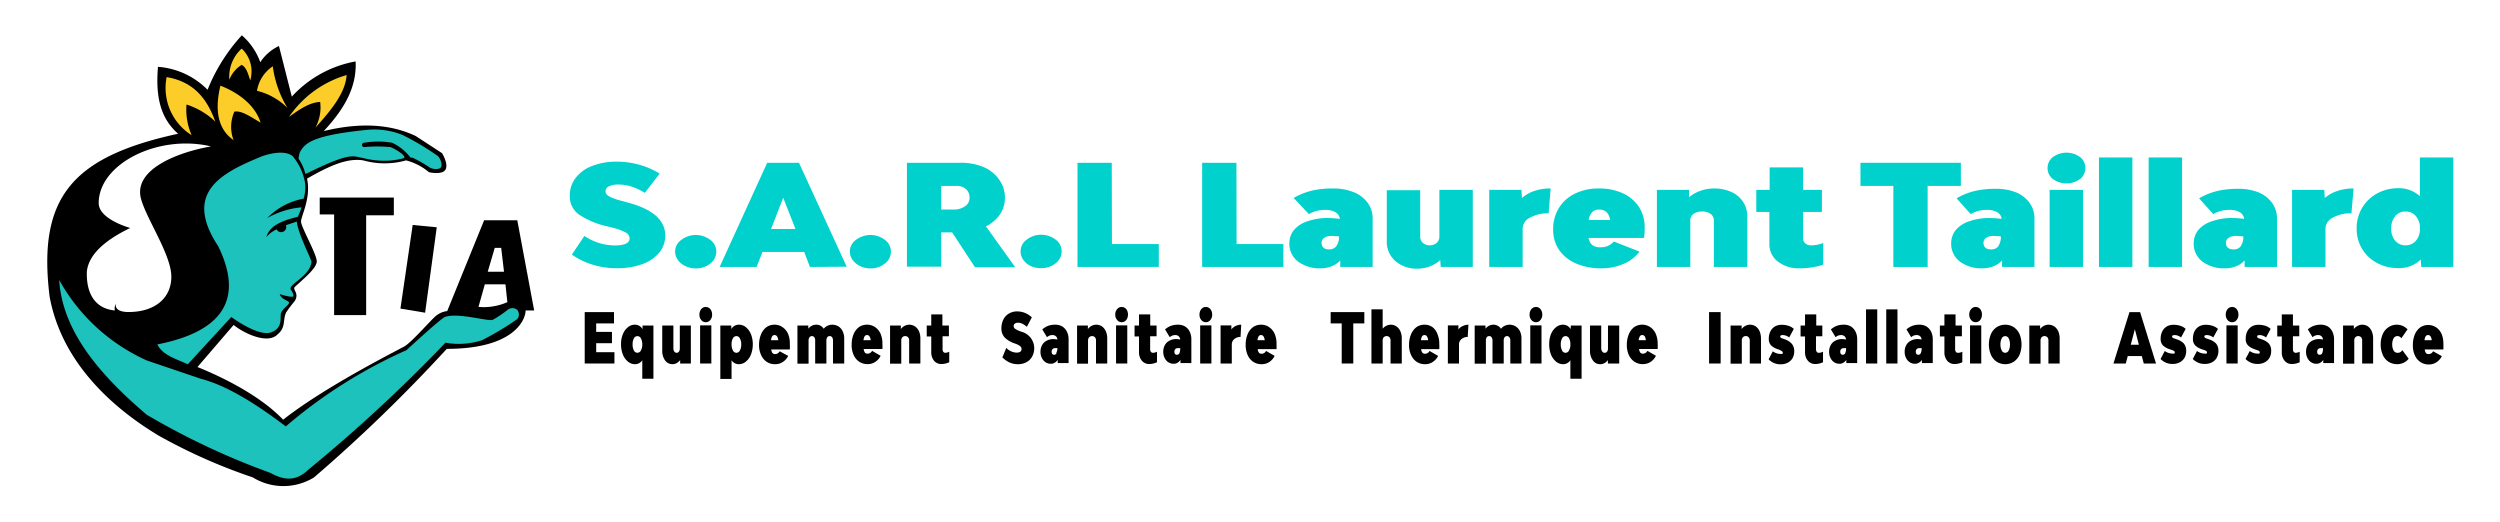 <svg id="Calque_1" data-name="Calque 1" xmlns="http://www.w3.org/2000/svg" viewBox="0 0 291.81 60.9"><defs><style>.cls-1{fill:#00d1cc;}.cls-2{fill:#1cc2bb;}.cls-3{fill:#fccd28;}</style></defs><path d="M60.38,25.71H56.51L52.2,36.31a2.53,2.53,0,0,0-1.29.54c-.63.5-2.88,3.15-3.77,3.62-1.67.89-9.47,4.87-14.09,8.52-2.34-2.46-6.2-4.61-10-6.15l4.22-4.91c1.22,1,4,2.3,5.14,1.09,1-.83.56-1.68,1-2.57a15.62,15.62,0,0,1,1-1.32c.56-.93-.3-1.3,0-1.64,1.35-1.22,2.45-2.16,2.56-2.91s-1.84-4.06-1.83-4.73,1.19-2.75.7-5c2.7-1.55,4.71-2.42,6.56-2.13a9.21,9.21,0,0,0,5,0,6.81,6.81,0,0,1,2.67,1.38s1.55.36,1.93-.3-.4-1.92-.4-1.92l-3.07-2c-2.85-1.36-6.38-1.64-10.74-.58,2.27-2.44,3.87-5,3.72-8.13a13.29,13.29,0,0,0-7.45,4.11l-1.5-5.91a5.29,5.29,0,0,0-2.18,1.89,7.54,7.54,0,0,0-2.15-3.14,20.68,20.68,0,0,0-4,6.36,9.07,9.07,0,0,0-5.79-2.68c-.25,3,.06,5.82,2.35,7.81-12.34,2.69-16.43,7.4-15,19,1.38,7.6,7.2,12.91,12.7,16.22A64.49,64.49,0,0,0,29.5,55.72a6.81,6.81,0,0,0,7.16,0,182.34,182.34,0,0,0,15.49-15c7.94,0,9.2-3.46,9.2-4.48h1ZM15,36.42c-.55,0-1.62-.09-1.5-1a1.64,1.64,0,0,0-.1.82C10.91,36,10.05,34,10.14,31.68q.31-2.78,5.06-5.07s-3.68-1-3.68-2.9c0-4.62,7-8.08,13.11-6.62-3.55.61-9,2.54-8.2,6C17,25.42,20,29.72,20,32.29S18,36.42,15,36.42Zm42.75-7.49h.75l.33,2.79h-1.9Zm-1.9,6.89.74-2.63H59l.22,2.08A6.83,6.83,0,0,1,55.83,35.82Z"/><path class="cls-1" d="M69.2,30.9a8.55,8.55,0,0,1-2.45-1.18l1.46-2.18a6.42,6.42,0,0,0,3.54,1.11c1.16,0,1.74-.28,1.74-.83a.81.81,0,0,0-.49-.7,6.84,6.84,0,0,0-1.52-.55l-.61-.15a9.78,9.78,0,0,1-3.26-1.36,2.56,2.56,0,0,1-1.1-2.21,3.31,3.31,0,0,1,.68-2.08,4.31,4.31,0,0,1,1.93-1.4,7.77,7.77,0,0,1,2.89-.5,9.7,9.7,0,0,1,2.54.34A9.38,9.38,0,0,1,77,20.26l-1.73,2.25a7.39,7.39,0,0,0-1.55-.73,5,5,0,0,0-1.54-.24,2.36,2.36,0,0,0-1.1.21.65.65,0,0,0-.4.58c0,.25.16.46.49.63a7.06,7.06,0,0,0,1.5.51l.59.17c2.93.77,4.39,2.06,4.39,3.85a3.1,3.1,0,0,1-.7,2,4.56,4.56,0,0,1-2,1.35,8.48,8.48,0,0,1-2.92.47A9.54,9.54,0,0,1,69.2,30.9Z"/><path class="cls-1" d="M80,31.06a2.24,2.24,0,0,1-.88-.72,1.71,1.71,0,0,1-.32-1A1.67,1.67,0,0,1,79.53,28a2.79,2.79,0,0,1,3.38,0,1.68,1.68,0,0,1,.7,1.37,1.73,1.73,0,0,1-.7,1.39,2.61,2.61,0,0,1-1.7.57A2.76,2.76,0,0,1,80,31.06Z"/><path class="cls-1" d="M94.54,31.16l-.67-1.75H89l-.69,1.75H84L89.55,19h3.71l5.57,12.13ZM90,26.73h2.85l-1.43-3.65Z"/><path class="cls-1" d="M100.39,31.06a2.28,2.28,0,0,1-.87-.72,1.64,1.64,0,0,1-.32-1A1.67,1.67,0,0,1,99.91,28a2.79,2.79,0,0,1,3.38,0,1.68,1.68,0,0,1,.7,1.37,1.73,1.73,0,0,1-.7,1.39,2.61,2.61,0,0,1-1.7.57A2.84,2.84,0,0,1,100.39,31.06Z"/><path class="cls-1" d="M111.14,27.13h-1.28v4h-4V19h6.24a6.85,6.85,0,0,1,2.73.51A4.3,4.3,0,0,1,116.65,21a3.57,3.57,0,0,1,.65,2.11,3.39,3.39,0,0,1-.58,1.92,4.26,4.26,0,0,1-1.64,1.39l3.42,4.77h-4.7Zm-1.28-2.67h1.4a2.32,2.32,0,0,0,1.38-.38,1.15,1.15,0,0,0,.53-1,1.31,1.31,0,0,0-.41-1,1.61,1.61,0,0,0-1.11-.38h-1.79Z"/><path class="cls-1" d="M120.32,31.06a2.28,2.28,0,0,1-.87-.72,1.64,1.64,0,0,1-.32-1,1.67,1.67,0,0,1,.71-1.37,2.79,2.79,0,0,1,3.38,0,1.68,1.68,0,0,1,.7,1.37,1.73,1.73,0,0,1-.7,1.39,2.61,2.61,0,0,1-1.7.57A2.84,2.84,0,0,1,120.32,31.06Z"/><path class="cls-1" d="M129.79,28.49h5.47v2.67h-9.49V19h4Z"/><path class="cls-1" d="M144.34,28.49h5.46v2.67h-9.48V19h4Z"/><path class="cls-1" d="M158,22.43a3.73,3.73,0,0,1,1.64,1.24,3.13,3.13,0,0,1,.58,1.85v5.64h-3.78l0-.76a2.73,2.73,0,0,1-1,.68,3.44,3.44,0,0,1-1.26.24,4.23,4.23,0,0,1-2.68-.8,2.59,2.59,0,0,1-1-2.13,2.44,2.44,0,0,1,.56-1.57,3.48,3.48,0,0,1,1.59-1,6.76,6.76,0,0,1,2.34-.37,10.59,10.59,0,0,1,1.41.1,1.1,1.1,0,0,0-.52-.78,2.34,2.34,0,0,0-1.23-.27,3.65,3.65,0,0,0-1.87.49L151,23.11a7.84,7.84,0,0,1,2.06-.84,10.26,10.26,0,0,1,2.49-.27A6.3,6.3,0,0,1,158,22.43Zm-2,6.28a1.83,1.83,0,0,0,.3-1.11,6.4,6.4,0,0,0-.88-.06,1.42,1.42,0,0,0-.84.22.67.67,0,0,0-.32.56c0,.53.3.79.9.79A1,1,0,0,0,156,28.71Z"/><path class="cls-1" d="M171.91,22.16v9h-3.74l-.06-.8a4,4,0,0,1-2.62,1,3.8,3.8,0,0,1-2.62-.89,3,3,0,0,1-1-2.37v-5.9h3.9V27.6a1,1,0,0,0,.31.75,1.28,1.28,0,0,0,1.62,0,1,1,0,0,0,.31-.75V22.16Z"/><path class="cls-1" d="M179.09,22.29A5.7,5.7,0,0,1,181,22l-.24,2.9a4.33,4.33,0,0,0-2.17.5,1.47,1.47,0,0,0-.86,1.27v4.49h-3.9v-9h3.76l.06.95A4.21,4.21,0,0,1,179.09,22.29Z"/><path class="cls-1" d="M191.9,27.77h-6.48a1.43,1.43,0,0,0,.42.82,1.45,1.45,0,0,0,1,.27,1.9,1.9,0,0,0,1.53-.67l3,1.18a4.44,4.44,0,0,1-1.81,1.41,6.45,6.45,0,0,1-2.68.54,7.14,7.14,0,0,1-2.9-.56,4.55,4.55,0,0,1-2-1.59,4.19,4.19,0,0,1-.69-2.39,4.66,4.66,0,0,1,.67-2.5,4.46,4.46,0,0,1,1.88-1.68,6.16,6.16,0,0,1,2.79-.6,6.58,6.58,0,0,1,2.79.56,4.4,4.4,0,0,1,1.88,1.59,4.24,4.24,0,0,1,.67,2.37A7.36,7.36,0,0,1,191.9,27.77Zm-6.06-3a1.67,1.67,0,0,0-.4.91h2.5a1.61,1.61,0,0,0-.41-.91,1.18,1.18,0,0,0-.87-.3A1.09,1.09,0,0,0,185.84,24.76Z"/><path class="cls-1" d="M202.09,22.41a3.18,3.18,0,0,1,1.37,1.15,3,3,0,0,1,.49,1.72v5.88h-3.9V25.73a.92.92,0,0,0-.38-.76,1.6,1.6,0,0,0-1-.28,1.64,1.64,0,0,0-1,.28.91.91,0,0,0-.37.76v5.43h-3.9v-9h3.75l0,.87a4.25,4.25,0,0,1,1.36-.77,4.73,4.73,0,0,1,1.53-.26A4.79,4.79,0,0,1,202.09,22.41Z"/><path class="cls-1" d="M212.81,28.37V30.9a9,9,0,0,1-2.72.42,4,4,0,0,1-2.56-.78,2.51,2.51,0,0,1-1-2.07V24.74H205V22.16h1.56V19.54h3.9v2.62h2.2v2.58h-2.2v3.08a.77.77,0,0,0,.26.59,1,1,0,0,0,.66.23A4.16,4.16,0,0,0,212.81,28.37Z"/><path class="cls-1" d="M228.88,19V21.7H225v9.46h-4V21.7h-3.84V19Z"/><path class="cls-1" d="M235.26,22.43a3.7,3.7,0,0,1,1.63,1.24,3.06,3.06,0,0,1,.58,1.85v5.64h-3.78l0-.76a2.69,2.69,0,0,1-1,.68,3.44,3.44,0,0,1-1.26.24,4.21,4.21,0,0,1-2.68-.8,2.59,2.59,0,0,1-1-2.13,2.44,2.44,0,0,1,.56-1.57,3.5,3.5,0,0,1,1.58-1,6.86,6.86,0,0,1,2.35-.37,10.34,10.34,0,0,1,1.4.1,1,1,0,0,0-.52-.78,2.32,2.32,0,0,0-1.22-.27,3.65,3.65,0,0,0-1.87.49l-1.65-1.84a7.77,7.77,0,0,1,2.05-.84,10.35,10.35,0,0,1,2.5-.27A6.3,6.3,0,0,1,235.26,22.43Zm-2,6.28a1.9,1.9,0,0,0,.29-1.11,6.15,6.15,0,0,0-.87-.06,1.42,1.42,0,0,0-.84.22.67.67,0,0,0-.32.56c0,.53.3.79.9.79A1,1,0,0,0,233.28,28.71Z"/><path class="cls-1" d="M239.63,20.9a1.57,1.57,0,0,1-.63-1.28,1.59,1.59,0,0,1,.63-1.29,2.7,2.7,0,0,1,3.16,0,1.61,1.61,0,0,1,.62,1.29,1.59,1.59,0,0,1-.62,1.28,2.7,2.7,0,0,1-3.16,0Zm-.39,10.26v-9h3.9v9Z"/><path class="cls-1" d="M245,31.16V18.38h3.9V31.16Z"/><path class="cls-1" d="M250.8,31.16V18.38h3.9V31.16Z"/><path class="cls-1" d="M263.56,22.43a3.73,3.73,0,0,1,1.64,1.24,3.13,3.13,0,0,1,.58,1.85v5.64H262l0-.76a2.73,2.73,0,0,1-1,.68,3.44,3.44,0,0,1-1.26.24,4.23,4.23,0,0,1-2.68-.8,2.59,2.59,0,0,1-1-2.13,2.44,2.44,0,0,1,.56-1.57,3.48,3.48,0,0,1,1.59-1,6.76,6.76,0,0,1,2.34-.37,10.34,10.34,0,0,1,1.4.1,1.06,1.06,0,0,0-.51-.78,2.34,2.34,0,0,0-1.23-.27,3.65,3.65,0,0,0-1.87.49l-1.65-1.84a7.91,7.91,0,0,1,2.05-.84,10.41,10.41,0,0,1,2.5-.27A6.3,6.3,0,0,1,263.56,22.43Zm-2,6.28a1.83,1.83,0,0,0,.29-1.11,6.15,6.15,0,0,0-.87-.06,1.42,1.42,0,0,0-.84.22.67.67,0,0,0-.32.56c0,.53.3.79.9.79A1,1,0,0,0,261.58,28.71Z"/><path class="cls-1" d="M272.84,22.29a5.66,5.66,0,0,1,1.88-.29l-.25,2.9a4.26,4.26,0,0,0-2.16.5,1.46,1.46,0,0,0-.87,1.27v4.49h-3.9v-9h3.76l.06.95A4.17,4.17,0,0,1,272.84,22.29Z"/><path class="cls-1" d="M286.36,18.38V31.16h-3.74l-.06-.87a3.53,3.53,0,0,1-2.66,1,5.06,5.06,0,0,1-2.42-.58,4.57,4.57,0,0,1-1.75-1.63,4.51,4.51,0,0,1-.65-2.41,4.55,4.55,0,0,1,2.41-4.1,5,5,0,0,1,2.41-.6,3.62,3.62,0,0,1,2.56.93V18.38ZM282,28.09a2.1,2.1,0,0,0,.47-1.42,2.12,2.12,0,0,0-.47-1.43,1.51,1.51,0,0,0-1.22-.55,1.5,1.5,0,0,0-1.21.55,2.19,2.19,0,0,0-.46,1.45,2.12,2.12,0,0,0,.46,1.4,1.53,1.53,0,0,0,1.21.55A1.55,1.55,0,0,0,282,28.09Z"/><polygon points="69.59 40.06 71.43 40.06 71.43 38.74 69.59 38.74 69.59 37.75 71.67 37.75 71.67 36.43 68.25 36.43 68.25 42.43 71.72 42.43 71.72 41.11 69.59 41.11 69.59 40.06"/><path d="M75,38.42a1,1,0,0,0-.89-.52,1.22,1.22,0,0,0-.81.29,2,2,0,0,0-.59.8,3,3,0,0,0-.22,1.19,3.11,3.11,0,0,0,.22,1.21,2,2,0,0,0,.59.82,1.27,1.27,0,0,0,.81.3,1,1,0,0,0,.86-.46v2.16h1.3V38H75Zm-.19,2.49a.45.45,0,0,1-.82,0,1.47,1.47,0,0,1-.15-.71,1.43,1.43,0,0,1,.15-.7.45.45,0,0,1,.82,0,1.48,1.48,0,0,1,.16.72A1.45,1.45,0,0,1,74.81,40.91Z"/><path d="M79.35,40.67a.62.62,0,0,1-.1.37.33.33,0,0,1-.54,0,.62.62,0,0,1-.11-.37V38H77.3V40.9a1.93,1.93,0,0,0,.33,1.17,1.06,1.06,0,0,0,.88.44,1,1,0,0,0,.46-.12,1.19,1.19,0,0,0,.42-.36l0,.4h1.25V38H79.35Z"/><rect x="81.72" y="37.98" width="1.31" height="4.45"/><path d="M82.38,35.83a.69.69,0,0,0-.53.25,1,1,0,0,0-.21.64.92.92,0,0,0,.21.63.67.67,0,0,0,1.06,0,.92.92,0,0,0,.21-.63,1,1,0,0,0-.21-.64A.69.69,0,0,0,82.38,35.83Z"/><path d="M87.06,38.19a1.26,1.26,0,0,0-.81-.29,1,1,0,0,0-.89.51V38H84.08v6.23h1.31V42.05a1,1,0,0,0,.86.46,1.27,1.27,0,0,0,.81-.3,2,2,0,0,0,.59-.82,3.3,3.3,0,0,0,.22-1.21A3.16,3.16,0,0,0,87.65,39,2,2,0,0,0,87.06,38.19Zm-.7,2.72a.45.45,0,0,1-.4.27.46.46,0,0,1-.41-.27,1.45,1.45,0,0,1-.16-.7,1.37,1.37,0,0,1,.16-.72.47.47,0,0,1,.41-.26.45.45,0,0,1,.4.27,1.32,1.32,0,0,1,.16.7A1.36,1.36,0,0,1,86.36,40.91Z"/><path d="M91.33,38.18a1.57,1.57,0,0,0-.93-.28,1.59,1.59,0,0,0-.94.29,2,2,0,0,0-.63.84,3.17,3.17,0,0,0-.23,1.23,2.7,2.7,0,0,0,.24,1.18,1.82,1.82,0,0,0,.65.79,1.7,1.7,0,0,0,1,.28,1.54,1.54,0,0,0,.9-.27,1.72,1.72,0,0,0,.61-.7L91,41a.58.58,0,0,1-.52.33.38.38,0,0,1-.32-.13.86.86,0,0,1-.14-.41h2.17a4.12,4.12,0,0,0,0-.62A2.87,2.87,0,0,0,92,39,1.82,1.82,0,0,0,91.33,38.18ZM90,39.71a1,1,0,0,1,.13-.45.32.32,0,0,1,.28-.15.34.34,0,0,1,.29.15,1.08,1.08,0,0,1,.14.45Z"/><path d="M97.87,38.1a1.41,1.41,0,0,0-.74-.2,1.24,1.24,0,0,0-.53.12,1.09,1.09,0,0,0-.45.36,1,1,0,0,0-.91-.48,1,1,0,0,0-.47.12,1.07,1.07,0,0,0-.42.35V38H93.08v4.45h1.3V39.75a.61.61,0,0,1,.11-.38.35.35,0,0,1,.56,0,.61.61,0,0,1,.1.38v2.68h1.31V39.75a.69.69,0,0,1,.1-.38.32.32,0,0,1,.28-.14.33.33,0,0,1,.29.14.61.61,0,0,1,.1.38v2.68h1.31V39.52a1.93,1.93,0,0,0-.18-.85A1.36,1.36,0,0,0,97.87,38.1Z"/><path d="M102.14,38.18a1.69,1.69,0,0,0-1.88,0,2,2,0,0,0-.63.84,3.17,3.17,0,0,0-.22,1.23,2.7,2.7,0,0,0,.23,1.18,1.82,1.82,0,0,0,.65.79,1.71,1.71,0,0,0,1,.28,1.53,1.53,0,0,0,.89-.27,1.72,1.72,0,0,0,.61-.7l-1-.58a.58.58,0,0,1-.51.33.39.39,0,0,1-.33-.13,1,1,0,0,1-.14-.41H103a6.13,6.13,0,0,0,0-.62,2.87,2.87,0,0,0-.22-1.17A1.82,1.82,0,0,0,102.14,38.18Zm-1.35,1.53a1.1,1.1,0,0,1,.13-.45.32.32,0,0,1,.28-.15.33.33,0,0,1,.29.15,1,1,0,0,1,.14.45Z"/><path d="M106.8,38.1a1.23,1.23,0,0,0-.68-.2,1.14,1.14,0,0,0-.52.13,1.24,1.24,0,0,0-.45.38V38h-1.26v4.45h1.31V39.75a.56.56,0,0,1,.12-.38.48.48,0,0,1,.68,0,.56.56,0,0,1,.12.38v2.68h1.31V39.52a2.08,2.08,0,0,0-.16-.85A1.37,1.37,0,0,0,106.8,38.1Z"/><path d="M110.11,41.07a.49.49,0,0,1-.09-.3V39.25h.74V38H110v-1.3h-1.3V38h-.53v1.27h.53V41.1a1.54,1.54,0,0,0,.32,1,1.08,1.08,0,0,0,.86.39,2.17,2.17,0,0,0,.92-.21V41.05a1,1,0,0,1-.49.13A.28.28,0,0,1,110.11,41.07Z"/><path d="M119.18,38.71l-.19-.08a2,2,0,0,1-.51-.26.37.37,0,0,1-.16-.31.33.33,0,0,1,.13-.28.58.58,0,0,1,.37-.11,1.2,1.2,0,0,1,.52.12,2.45,2.45,0,0,1,.52.36l.58-1.11a2.7,2.7,0,0,0-.82-.52,2.38,2.38,0,0,0-.85-.17,1.82,1.82,0,0,0-1,.25,1.61,1.61,0,0,0-.65.69,2.26,2.26,0,0,0-.23,1,1.52,1.52,0,0,0,.37,1.09,2.88,2.88,0,0,0,1.1.68l.2.07a2,2,0,0,1,.51.27.44.44,0,0,1,.17.34c0,.28-.2.42-.59.42a1.74,1.74,0,0,1-1.19-.55L117,41.71a2.71,2.71,0,0,0,.82.59,2.28,2.28,0,0,0,1,.21,2,2,0,0,0,1-.24,1.61,1.61,0,0,0,.66-.66,2,2,0,0,0,.24-1A2,2,0,0,0,119.18,38.71Z"/><path d="M124,38.11a1.58,1.58,0,0,0-.81-.21,2.39,2.39,0,0,0-.84.13,2.29,2.29,0,0,0-.69.42l.55.91a.92.92,0,0,1,.63-.25.58.58,0,0,1,.41.14.52.52,0,0,1,.17.38,2.69,2.69,0,0,0-.47-.05,1.55,1.55,0,0,0-.78.19,1.24,1.24,0,0,0-.53.51,1.55,1.55,0,0,0-.19.78,1.53,1.53,0,0,0,.34,1,1.12,1.12,0,0,0,.9.4.81.81,0,0,0,.42-.12,1.1,1.1,0,0,0,.35-.33v.37h1.27V39.64a2.07,2.07,0,0,0-.19-.92A1.55,1.55,0,0,0,124,38.11Zm-.67,3.11a.3.3,0,0,1-.28.19c-.2,0-.3-.12-.3-.38a.38.38,0,0,1,.11-.28.34.34,0,0,1,.28-.11,1.36,1.36,0,0,1,.29,0A1.23,1.23,0,0,1,123.28,41.22Z"/><path d="M128.63,38.1a1.23,1.23,0,0,0-.68-.2,1.11,1.11,0,0,0-.52.13,1.24,1.24,0,0,0-.45.38V38h-1.26v4.45H127V39.75a.56.56,0,0,1,.13-.38.48.48,0,0,1,.68,0,.56.56,0,0,1,.12.38v2.68h1.31V39.52a2.08,2.08,0,0,0-.16-.85A1.45,1.45,0,0,0,128.63,38.1Z"/><path d="M130.93,35.83a.67.67,0,0,0-.53.25.92.92,0,0,0-.22.64.88.88,0,0,0,.22.63.65.65,0,0,0,.53.26.67.67,0,0,0,.53-.26,1,1,0,0,0,.2-.63,1,1,0,0,0-.2-.64A.69.69,0,0,0,130.93,35.83Z"/><rect x="130.27" y="37.98" width="1.31" height="4.45"/><path d="M134.34,41.07a.49.49,0,0,1-.09-.3V39.25H135V38h-.74v-1.3h-1.31V38h-.52v1.27h.52V41.1a1.49,1.49,0,0,0,.33,1,1.08,1.08,0,0,0,.86.39,2.12,2.12,0,0,0,.91-.21V41.05a1,1,0,0,1-.48.13A.28.28,0,0,1,134.34,41.07Z"/><path d="M138.33,38.11a1.58,1.58,0,0,0-.81-.21,2.39,2.39,0,0,0-.84.13,2.29,2.29,0,0,0-.69.42l.55.91a.94.94,0,0,1,.63-.25.56.56,0,0,1,.41.14.57.57,0,0,1,.18.38,2.9,2.9,0,0,0-.47-.05,1.57,1.57,0,0,0-.79.19,1.24,1.24,0,0,0-.53.51,1.55,1.55,0,0,0-.19.78,1.53,1.53,0,0,0,.34,1,1.12,1.12,0,0,0,.9.4.79.79,0,0,0,.42-.12,1,1,0,0,0,.35-.33v.37h1.27V39.64a2.07,2.07,0,0,0-.19-.92A1.48,1.48,0,0,0,138.33,38.11Zm-.66,3.11a.32.32,0,0,1-.29.19c-.2,0-.3-.12-.3-.38a.38.38,0,0,1,.11-.28.34.34,0,0,1,.28-.11,1.36,1.36,0,0,1,.29,0A1.4,1.4,0,0,1,137.67,41.22Z"/><path d="M140.75,35.83a.69.69,0,0,0-.53.25,1,1,0,0,0-.21.64.92.92,0,0,0,.21.63.67.67,0,0,0,1.06,0,.92.92,0,0,0,.21-.63,1,1,0,0,0-.21-.64A.69.69,0,0,0,140.75,35.83Z"/><rect x="140.09" y="37.98" width="1.31" height="4.45"/><path d="M143.73,38.45l0-.47h-1.26v4.45h1.31V40.21a.79.79,0,0,1,.29-.63,1.06,1.06,0,0,1,.73-.25l.08-1.43a1.46,1.46,0,0,0-.63.14A1.39,1.39,0,0,0,143.73,38.45Z"/><path d="M148.13,38.18a1.58,1.58,0,0,0-.94-.28,1.61,1.61,0,0,0-.94.29,2,2,0,0,0-.63.84,3.17,3.17,0,0,0-.22,1.23,2.85,2.85,0,0,0,.23,1.18,1.82,1.82,0,0,0,.65.79,1.73,1.73,0,0,0,1,.28,1.59,1.59,0,0,0,.9-.27,1.77,1.77,0,0,0,.6-.7l-1-.58a.58.58,0,0,1-.51.33.4.4,0,0,1-.33-.13,1,1,0,0,1-.14-.41H149a6.13,6.13,0,0,0,0-.62,2.87,2.87,0,0,0-.22-1.17A1.82,1.82,0,0,0,148.13,38.18Zm-1.35,1.53a1.1,1.1,0,0,1,.13-.45.32.32,0,0,1,.28-.15.32.32,0,0,1,.29.15,1,1,0,0,1,.14.45Z"/><polygon points="155.32 37.75 156.61 37.75 156.61 42.43 157.96 42.43 157.96 37.75 159.25 37.75 159.25 36.43 155.32 36.43 155.32 37.75"/><path d="M163,38.1a1.21,1.21,0,0,0-.68-.2,1.11,1.11,0,0,0-.49.12,1.24,1.24,0,0,0-.44.35V36.11h-1.31v6.32h1.31V39.75a.56.56,0,0,1,.12-.38.48.48,0,0,1,.68,0,.56.56,0,0,1,.12.38v2.68h1.31V39.52a2.08,2.08,0,0,0-.16-.85A1.37,1.37,0,0,0,163,38.1Z"/><path d="M167.2,38.18a1.57,1.57,0,0,0-.93-.28,1.59,1.59,0,0,0-.94.29,2,2,0,0,0-.63.84,3.17,3.17,0,0,0-.23,1.23,2.7,2.7,0,0,0,.24,1.18,1.82,1.82,0,0,0,.65.79,1.71,1.71,0,0,0,1,.28,1.53,1.53,0,0,0,.89-.27,1.72,1.72,0,0,0,.61-.7l-1-.58a.58.58,0,0,1-.52.33.38.38,0,0,1-.32-.13.86.86,0,0,1-.14-.41H168a6.13,6.13,0,0,0,0-.62,2.87,2.87,0,0,0-.23-1.17A1.75,1.75,0,0,0,167.2,38.18Zm-1.34,1.53a1.1,1.1,0,0,1,.13-.45.32.32,0,0,1,.28-.15.34.34,0,0,1,.29.15,1.08,1.08,0,0,1,.14.45Z"/><path d="M170.23,38.45l0-.47H169v4.45h1.3V40.21a.79.79,0,0,1,.29-.63,1.08,1.08,0,0,1,.73-.25l.08-1.43a1.46,1.46,0,0,0-.63.14A1.29,1.29,0,0,0,170.23,38.45Z"/><path d="M176.92,38.1a1.39,1.39,0,0,0-.74-.2,1.2,1.2,0,0,0-.52.12,1.12,1.12,0,0,0-.46.36,1,1,0,0,0-.39-.36,1.08,1.08,0,0,0-1,0,1.23,1.23,0,0,0-.42.35V38h-1.26v4.45h1.31V39.75a.61.61,0,0,1,.1-.38.33.33,0,0,1,.29-.14.32.32,0,0,1,.28.14.69.69,0,0,1,.1.38v2.68h1.31V39.75a.61.61,0,0,1,.1-.38.35.35,0,0,1,.56,0,.61.61,0,0,1,.11.38v2.68h1.3V39.52a1.93,1.93,0,0,0-.17-.85A1.46,1.46,0,0,0,176.92,38.1Z"/><rect x="178.62" y="37.98" width="1.31" height="4.45"/><path d="M179.29,35.83a.71.71,0,0,0-.54.25,1,1,0,0,0-.21.64.92.92,0,0,0,.21.63.69.69,0,0,0,.54.26.64.64,0,0,0,.52-.26.92.92,0,0,0,.21-.63,1,1,0,0,0-.21-.64A.65.65,0,0,0,179.29,35.83Z"/><path d="M183.33,38.42a1,1,0,0,0-.89-.52,1.26,1.26,0,0,0-.81.29,2.07,2.07,0,0,0-.59.8,3.16,3.16,0,0,0-.21,1.19,3.3,3.3,0,0,0,.21,1.21,2.07,2.07,0,0,0,.59.82,1.27,1.27,0,0,0,.81.3,1,1,0,0,0,.86-.46v2.16h1.31V38h-1.26Zm-.19,2.49a.44.44,0,0,1-.81,0,1.47,1.47,0,0,1-.15-.71,1.43,1.43,0,0,1,.15-.7.46.46,0,0,1,.4-.27.48.48,0,0,1,.42.26,1.48,1.48,0,0,1,.15.72A1.34,1.34,0,0,1,183.14,40.91Z"/><path d="M187.69,40.67a.62.62,0,0,1-.1.37.34.34,0,0,1-.28.14A.33.33,0,0,1,187,41a.62.62,0,0,1-.1-.37V38h-1.31V40.9a1.87,1.87,0,0,0,.34,1.17,1,1,0,0,0,.87.44,1,1,0,0,0,.47-.12,1.25,1.25,0,0,0,.41-.36l0,.4H189V38h-1.31Z"/><path d="M192.62,38.18a1.68,1.68,0,0,0-1.87,0,2,2,0,0,0-.63.84,3.17,3.17,0,0,0-.23,1.23,2.85,2.85,0,0,0,.23,1.18,1.84,1.84,0,0,0,.66.79,1.68,1.68,0,0,0,1,.28,1.59,1.59,0,0,0,.9-.27,1.8,1.8,0,0,0,.61-.7l-1-.58a.58.58,0,0,1-.51.33.38.38,0,0,1-.32-.13.86.86,0,0,1-.14-.41h2.17a6.06,6.06,0,0,0,0-.62,2.87,2.87,0,0,0-.23-1.17A1.82,1.82,0,0,0,192.62,38.18Zm-1.35,1.53a1.08,1.08,0,0,1,.14-.45.29.29,0,0,1,.27-.15.34.34,0,0,1,.3.15,1.1,1.1,0,0,1,.13.45Z"/><rect x="199.49" y="36.43" width="1.35" height="6"/><path d="M204.94,38.1a1.23,1.23,0,0,0-.68-.2,1.08,1.08,0,0,0-.52.13,1.24,1.24,0,0,0-.45.38V38H202v4.45h1.31V39.75a.52.52,0,0,1,.13-.38.41.41,0,0,1,.34-.14.39.39,0,0,1,.33.14.52.52,0,0,1,.13.38v2.68h1.31V39.52a2.26,2.26,0,0,0-.16-.85A1.45,1.45,0,0,0,204.94,38.1Z"/><path d="M208.34,39.61l-.18-.07a.85.85,0,0,1-.28-.11.2.2,0,0,1-.09-.15c0-.11.11-.17.31-.17a1.24,1.24,0,0,1,.74.28l.54-1a1.66,1.66,0,0,0-.62-.36,2.63,2.63,0,0,0-.8-.12,1.57,1.57,0,0,0-.79.2,1.37,1.37,0,0,0-.52.57,1.87,1.87,0,0,0-.19.85,1.1,1.1,0,0,0,.26.78,2.06,2.06,0,0,0,.78.45l.19.07A1.48,1.48,0,0,1,208,41a.22.22,0,0,1,.1.17.17.17,0,0,1-.07.14.4.4,0,0,1-.2,0,1.41,1.41,0,0,1-.45-.07,1.48,1.48,0,0,1-.45-.23l-.49.93a1.87,1.87,0,0,0,1.43.58,1.67,1.67,0,0,0,.81-.19,1.38,1.38,0,0,0,.55-.52,1.57,1.57,0,0,0,.2-.79,1.34,1.34,0,0,0-.28-.89A2,2,0,0,0,208.34,39.61Z"/><path d="M212.06,41.07a.49.49,0,0,1-.09-.3V39.25h.74V38H212v-1.3h-1.31V38h-.52v1.27h.52V41.1a1.49,1.49,0,0,0,.33,1,1.08,1.08,0,0,0,.86.39,2.12,2.12,0,0,0,.91-.21V41.05a1,1,0,0,1-.48.13A.27.27,0,0,1,212.06,41.07Z"/><path d="M216.05,38.11a1.58,1.58,0,0,0-.81-.21,2.39,2.39,0,0,0-.84.13,2.29,2.29,0,0,0-.69.42l.55.91a.92.92,0,0,1,.63-.25.58.58,0,0,1,.41.14.57.57,0,0,1,.18.38,2.9,2.9,0,0,0-.47-.05,1.57,1.57,0,0,0-.79.19,1.24,1.24,0,0,0-.53.51,1.55,1.55,0,0,0-.19.78,1.53,1.53,0,0,0,.34,1,1.12,1.12,0,0,0,.9.4.81.81,0,0,0,.42-.12,1.1,1.1,0,0,0,.35-.33v.37h1.27V39.64a2.07,2.07,0,0,0-.19-.92A1.55,1.55,0,0,0,216.05,38.11Zm-.67,3.11a.3.3,0,0,1-.28.19c-.2,0-.3-.12-.3-.38a.38.38,0,0,1,.11-.28.34.34,0,0,1,.28-.11,1.36,1.36,0,0,1,.29,0A1.23,1.23,0,0,1,215.38,41.22Z"/><rect x="217.81" y="36.11" width="1.31" height="6.32"/><rect x="220.17" y="36.11" width="1.31" height="6.32"/><path d="M224.87,38.11a1.58,1.58,0,0,0-.81-.21,2.39,2.39,0,0,0-.84.13,2.29,2.29,0,0,0-.69.42l.55.91a.92.92,0,0,1,.63-.25.58.58,0,0,1,.41.14.52.52,0,0,1,.17.38,2.69,2.69,0,0,0-.47-.05,1.55,1.55,0,0,0-.78.19,1.24,1.24,0,0,0-.53.51,1.55,1.55,0,0,0-.19.78,1.53,1.53,0,0,0,.34,1,1.12,1.12,0,0,0,.9.4.84.84,0,0,0,.42-.12,1.1,1.1,0,0,0,.35-.33v.37h1.27V39.64a2.07,2.07,0,0,0-.19-.92A1.55,1.55,0,0,0,224.87,38.11Zm-.67,3.11a.3.3,0,0,1-.28.19c-.2,0-.3-.12-.3-.38a.38.38,0,0,1,.11-.28.34.34,0,0,1,.28-.11,1.36,1.36,0,0,1,.29,0A1.23,1.23,0,0,1,224.2,41.22Z"/><path d="M228.3,41.07a.49.49,0,0,1-.09-.3V39.25H229V38h-.74v-1.3h-1.3V38h-.53v1.27h.53V41.1a1.49,1.49,0,0,0,.32,1,1.08,1.08,0,0,0,.86.39,2.12,2.12,0,0,0,.91-.21V41.05a1,1,0,0,1-.48.13A.28.28,0,0,1,228.3,41.07Z"/><rect x="229.95" y="37.98" width="1.31" height="4.45"/><path d="M230.61,35.83a.67.67,0,0,0-.53.25.92.92,0,0,0-.22.64.88.88,0,0,0,.22.63.65.65,0,0,0,.53.26.67.67,0,0,0,.53-.26,1,1,0,0,0,.2-.63,1,1,0,0,0-.2-.64A.69.69,0,0,0,230.61,35.83Z"/><path d="M235.06,38.19a1.87,1.87,0,0,0-2,0,1.86,1.86,0,0,0-.67.81,3.15,3.15,0,0,0,0,2.41,1.86,1.86,0,0,0,.67.81,1.87,1.87,0,0,0,2,0,1.93,1.93,0,0,0,.67-.81,3.27,3.27,0,0,0,0-2.41A1.93,1.93,0,0,0,235.06,38.19Zm-.6,2.72a.44.44,0,0,1-.81,0,1.45,1.45,0,0,1-.15-.7,1.48,1.48,0,0,1,.15-.72.45.45,0,0,1,.81,0,1.48,1.48,0,0,1,.15.72A1.43,1.43,0,0,1,234.46,40.91Z"/><path d="M239.78,38.1a1.23,1.23,0,0,0-.68-.2,1.14,1.14,0,0,0-.52.13,1.24,1.24,0,0,0-.45.38V38h-1.26v4.45h1.31V39.75a.56.56,0,0,1,.12-.38.48.48,0,0,1,.68,0,.56.56,0,0,1,.12.38v2.68h1.31V39.52a2.08,2.08,0,0,0-.16-.85A1.37,1.37,0,0,0,239.78,38.1Z"/><path d="M248.56,36.43l-1.87,6h1.44l.23-.87H250l.23.87h1.43l-1.86-6Zm.15,3.81.48-1.81.47,1.81Z"/><path d="M254.08,39.61l-.18-.07a.85.85,0,0,1-.28-.11.2.2,0,0,1-.09-.15c0-.11.11-.17.31-.17a1.24,1.24,0,0,1,.74.28l.54-1a1.66,1.66,0,0,0-.62-.36,2.63,2.63,0,0,0-.8-.12,1.57,1.57,0,0,0-.79.2,1.37,1.37,0,0,0-.52.57,1.87,1.87,0,0,0-.19.85,1.1,1.1,0,0,0,.26.78,2.06,2.06,0,0,0,.78.45l.19.07a1.29,1.29,0,0,1,.32.13.22.22,0,0,1,.1.17.17.17,0,0,1-.07.14.4.4,0,0,1-.2,0,1.41,1.41,0,0,1-.45-.07,1.48,1.48,0,0,1-.45-.23l-.49.93a1.87,1.87,0,0,0,1.43.58,1.67,1.67,0,0,0,.81-.19,1.38,1.38,0,0,0,.55-.52,1.57,1.57,0,0,0,.2-.79,1.34,1.34,0,0,0-.28-.89A2,2,0,0,0,254.08,39.61Z"/><path d="M257.84,39.61l-.18-.07a.78.78,0,0,1-.27-.11.2.2,0,0,1-.09-.15c0-.11.1-.17.3-.17a1.24,1.24,0,0,1,.74.28l.55-1a1.79,1.79,0,0,0-.63-.36,2.58,2.58,0,0,0-.8-.12,1.57,1.57,0,0,0-.79.2,1.44,1.44,0,0,0-.52.57,1.87,1.87,0,0,0-.18.85,1.05,1.05,0,0,0,.26.78,1.93,1.93,0,0,0,.77.45l.19.07a1.14,1.14,0,0,1,.32.13.2.2,0,0,1,.1.17.15.15,0,0,1-.07.14.37.37,0,0,1-.2,0,1.41,1.41,0,0,1-.45-.07,1.6,1.6,0,0,1-.45-.23l-.49.93a1.88,1.88,0,0,0,1.43.58,1.67,1.67,0,0,0,.81-.19,1.32,1.32,0,0,0,.55-.52,1.57,1.57,0,0,0,.2-.79,1.28,1.28,0,0,0-.28-.89A2,2,0,0,0,257.84,39.61Z"/><rect x="259.88" y="37.98" width="1.31" height="4.45"/><path d="M260.54,35.83a.69.69,0,0,0-.53.25,1,1,0,0,0-.21.64.92.92,0,0,0,.21.63.67.67,0,0,0,.53.26.65.65,0,0,0,.53-.26.92.92,0,0,0,.21-.63,1,1,0,0,0-.21-.64A.67.67,0,0,0,260.54,35.83Z"/><path d="M264,39.61l-.18-.07a.85.85,0,0,1-.28-.11.22.22,0,0,1-.08-.15c0-.11.1-.17.3-.17a1.24,1.24,0,0,1,.74.28l.54-1a1.66,1.66,0,0,0-.62-.36,2.58,2.58,0,0,0-.8-.12,1.57,1.57,0,0,0-.79.2,1.37,1.37,0,0,0-.52.57,1.87,1.87,0,0,0-.18.85,1.05,1.05,0,0,0,.26.78,1.93,1.93,0,0,0,.77.45l.19.07a1.29,1.29,0,0,1,.32.13.2.2,0,0,1,.1.17.15.15,0,0,1-.07.14.37.37,0,0,1-.2,0,1.41,1.41,0,0,1-.45-.07,1.6,1.6,0,0,1-.45-.23l-.49.93a1.88,1.88,0,0,0,1.43.58,1.67,1.67,0,0,0,.81-.19,1.38,1.38,0,0,0,.55-.52,1.57,1.57,0,0,0,.2-.79,1.28,1.28,0,0,0-.28-.89A2,2,0,0,0,264,39.61Z"/><path d="M267.73,41.07a.49.49,0,0,1-.09-.3V39.25h.74V38h-.74v-1.3h-1.3V38h-.53v1.27h.53V41.1a1.49,1.49,0,0,0,.32,1,1.08,1.08,0,0,0,.86.39,2.12,2.12,0,0,0,.91-.21V41.05a1,1,0,0,1-.48.13A.28.28,0,0,1,267.73,41.07Z"/><path d="M271.72,38.11a1.58,1.58,0,0,0-.81-.21,2.39,2.39,0,0,0-.84.13,2.29,2.29,0,0,0-.69.42l.55.91a.94.94,0,0,1,.63-.25.56.56,0,0,1,.41.14.57.57,0,0,1,.18.38,2.9,2.9,0,0,0-.47-.05,1.57,1.57,0,0,0-.79.19,1.24,1.24,0,0,0-.53.51,1.55,1.55,0,0,0-.19.78,1.53,1.53,0,0,0,.34,1,1.12,1.12,0,0,0,.9.4.79.79,0,0,0,.42-.12,1,1,0,0,0,.35-.33l0,.37h1.26V39.64a2.07,2.07,0,0,0-.19-.92A1.48,1.48,0,0,0,271.72,38.11Zm-.66,3.11a.31.31,0,0,1-.29.19c-.2,0-.3-.12-.3-.38a.38.38,0,0,1,.11-.28.34.34,0,0,1,.28-.11,1.36,1.36,0,0,1,.29,0A1.4,1.4,0,0,1,271.06,41.22Z"/><path d="M276.4,38.1a1.21,1.21,0,0,0-.68-.2,1.07,1.07,0,0,0-.51.13,1.27,1.27,0,0,0-.46.38V38h-1.26v4.45h1.31V39.75a.56.56,0,0,1,.12-.38.48.48,0,0,1,.68,0,.56.56,0,0,1,.12.38v2.68H277V39.52a2.08,2.08,0,0,0-.16-.85A1.37,1.37,0,0,0,276.4,38.1Z"/><path d="M279.83,41.18a.5.5,0,0,1-.44-.27,1.42,1.42,0,0,1-.16-.7,1.48,1.48,0,0,1,.16-.72.51.51,0,0,1,.44-.26.52.52,0,0,1,.46.26l.73-1.05a1.9,1.9,0,0,0-.57-.4,1.65,1.65,0,0,0-.65-.14,1.71,1.71,0,0,0-1,.29,1.88,1.88,0,0,0-.68.81,3.15,3.15,0,0,0,0,2.41,1.86,1.86,0,0,0,.67.81,1.88,1.88,0,0,0,1.76.13,1.62,1.62,0,0,0,.6-.48l-.74-1A.6.6,0,0,1,279.83,41.18Z"/><path d="M285.2,40.13A2.87,2.87,0,0,0,285,39a1.82,1.82,0,0,0-.63-.78,1.69,1.69,0,0,0-1.88,0,2,2,0,0,0-.63.84,3.17,3.17,0,0,0-.22,1.23,2.7,2.7,0,0,0,.23,1.18,1.82,1.82,0,0,0,.65.79,1.71,1.71,0,0,0,1,.28,1.53,1.53,0,0,0,.89-.27,1.72,1.72,0,0,0,.61-.7L284,41a.58.58,0,0,1-.51.33.39.39,0,0,1-.33-.13,1,1,0,0,1-.14-.41h2.18A6.13,6.13,0,0,0,285.2,40.13Zm-2.2-.42a1.1,1.1,0,0,1,.13-.45.32.32,0,0,1,.28-.15.33.33,0,0,1,.29.15,1,1,0,0,1,.14.45Z"/><path class="cls-2" d="M6.91,32.68c.36,5.86,4.57,10.94,10.22,15.73a85.84,85.84,0,0,0,14.42,6.78c2.06,1.17,3.35.66,4.41-.34A180.82,180.82,0,0,0,52,40a8.77,8.77,0,0,0,4.26-.29,33.12,33.12,0,0,0,4.12-2.47.86.86,0,0,0,0-1.07.9.9,0,0,0-1.07-.05,12.77,12.77,0,0,1-1.79,1.21c-.53.22-4-.87-5.57-.34-.49.17-4.5,3.88-4.5,3.88a57.56,57.56,0,0,0-14.09,8.9c-3.49-2.64-6.86-4.76-9.92-5.56l-6.29-2.13A22,22,0,0,1,6.91,32.68Z"/><polygon points="48.17 26.26 46.74 36.02 49.62 36.5 50.98 26.53 48.17 26.26"/><polygon points="37.32 23.06 37.32 25.03 39 25.03 39 36.78 42.74 36.78 42.74 25.13 45.97 25.13 45.97 23.06 37.32 23.06"/><path class="cls-2" d="M51.13,18.23A30.8,30.8,0,0,0,47,15.76a8.81,8.81,0,0,0-4.09-.61c-6.35.63-7.35,1.53-7.92,2.65a3.14,3.14,0,0,0-.14.73,5.48,5.48,0,0,1,.8,1.78c3-1.45,4.49-2.06,5.57-2.06.57,0,1.56.37,2.69.46a8.49,8.49,0,0,0,3.26-.26c.25-.31-1.09-1.1-1.6-1.28a16.21,16.21,0,0,0-3.06,0,.26.26,0,0,1-.26-.26.26.26,0,0,1,.26-.25,9.76,9.76,0,0,1,3.25,0,5.76,5.76,0,0,1,2.17,1.75.66.66,0,0,1,.24,0,16,16,0,0,1,2,1.15c.24.16,1,.29,1.27,0S51.37,18.46,51.13,18.23Z"/><path class="cls-3" d="M25.13,14.19C24.2,11.62,22.7,9.55,19.45,9a6.51,6.51,0,0,0,2.92,6.78,7.4,7.4,0,0,1-.6-3.58A8.77,8.77,0,0,1,25.13,14.19Z"/><path class="cls-3" d="M25.73,10c-.63,2.57-.44,5,1.53,6.35a4.38,4.38,0,0,1,.1-3.32c.82-.14,1.77.52,3.06,1.29C29.76,12.19,27.71,10.77,25.73,10Z"/><path class="cls-3" d="M28.21,7.57c.57.3.75,1.08,1,1.82a3.68,3.68,0,0,0-1-3.72,4.45,4.45,0,0,0-1.44,3.64A3.52,3.52,0,0,1,28.21,7.57Z"/><path class="cls-3" d="M40.46,8.76a12.31,12.31,0,0,0-6.73,4.89c1.39-1,2.45-1.69,3.64-1.75a4.88,4.88,0,0,1-.56,3C38.68,12.85,40.33,10.81,40.46,8.76Z"/><path class="cls-3" d="M30,10.6a7.53,7.53,0,0,1,3.55,2,12.56,12.56,0,0,1-1.71-4.86A4.22,4.22,0,0,0,30,10.6Z"/><path class="cls-2" d="M33.94,33.81c-.31-.66,2.21-1.5,2.42-3.23,0-.33-1.53-3.15-1.72-4.72l-1.27.43a.59.59,0,0,1-.3.75.58.58,0,0,1-.78-.27,3.47,3.47,0,0,0-1.2.9c.43-1.53,2.28-2,3.67-2.37a7.65,7.65,0,0,0,.44-1.1,9.92,9.92,0,0,0-4,1.25,7.82,7.82,0,0,1,4.24-2.26,4.44,4.44,0,0,0,.17-1.81,6.45,6.45,0,0,0-1.46-3.16c-.71-.58-2.1-.48-3.51,0-4.94,2-9.26,4.3-5.17,10.52,3.1,6.34.32,10-7.1,11.46.6,1.26,2.19,1.69,3.55,2.32L27,37s3.11,2.32,4.62,1.8,1-1.85,1.2-2.31.79-.81.91-1.11-.87-.34-1.08-1.05c0,0,1.47.47,1.58.25S33.94,33.81,33.94,33.81Z"/></svg>